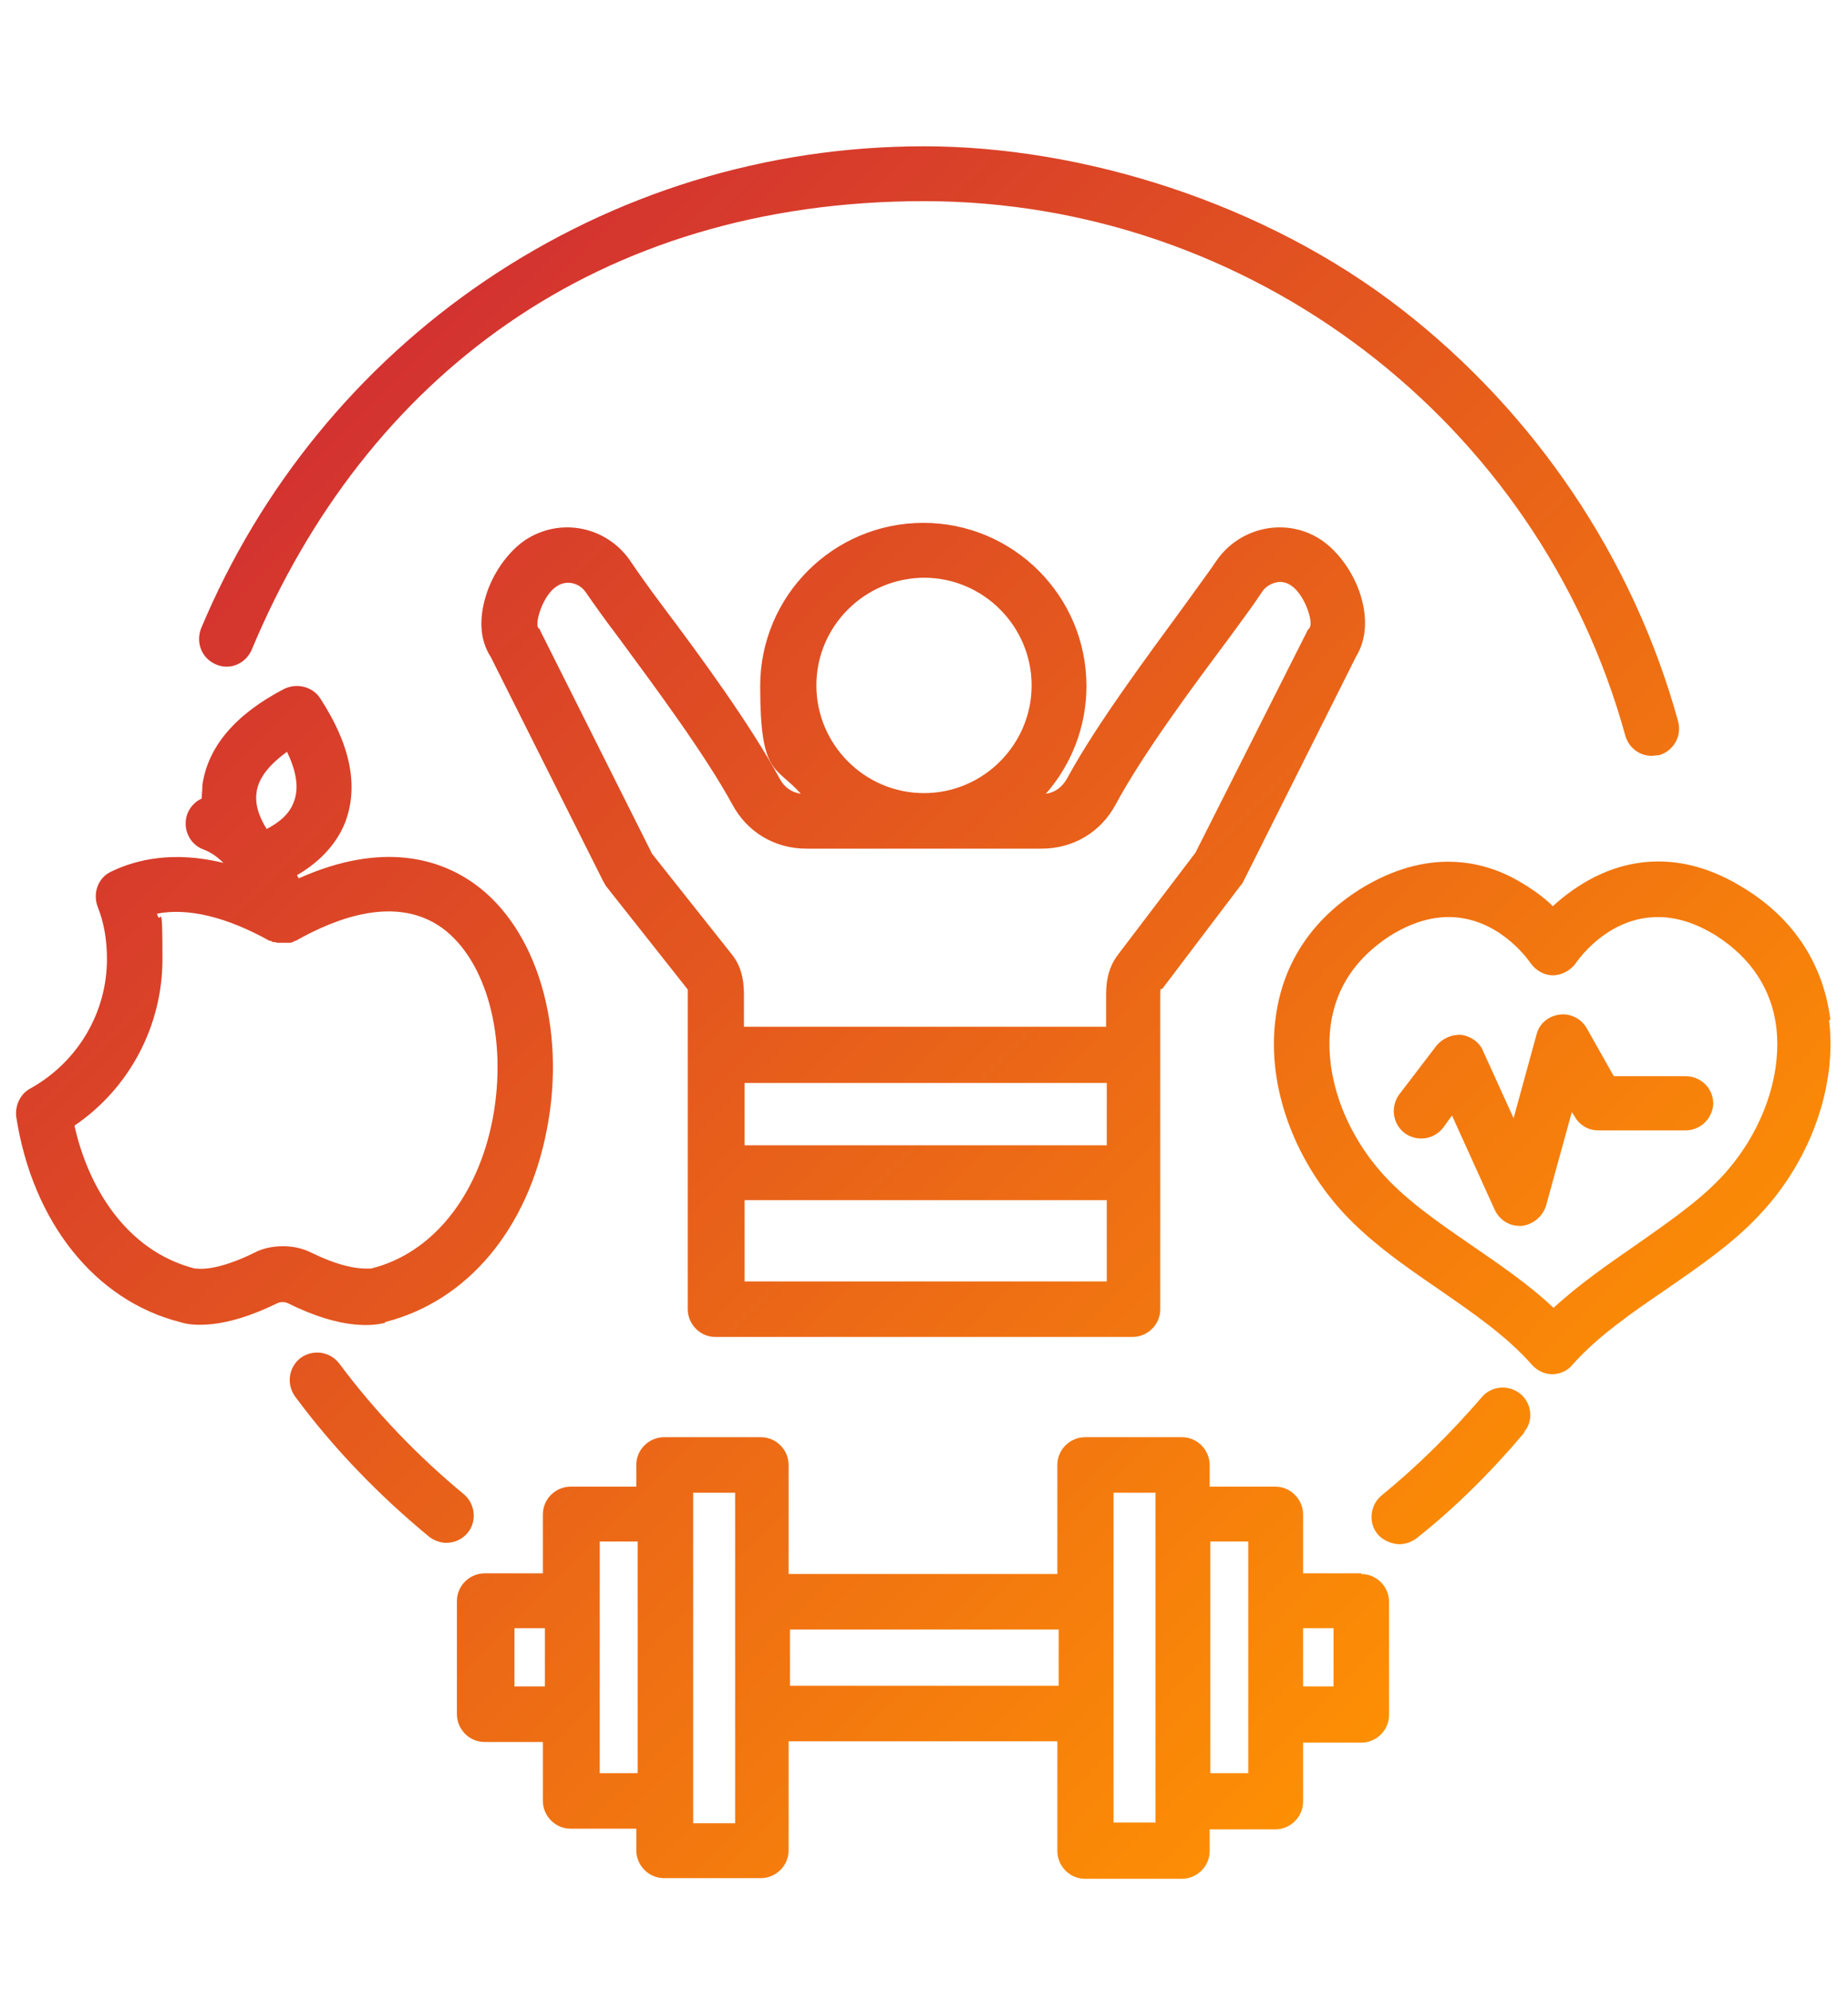 <?xml version="1.0" encoding="UTF-8"?> <svg xmlns="http://www.w3.org/2000/svg" xmlns:xlink="http://www.w3.org/1999/xlink" id="Layer_1" version="1.1" viewBox="0 0 273 294"><defs><style> .st0 { fill: url(#linear-gradient); } </style><linearGradient id="linear-gradient" x1="49" y1="234.8" x2="224" y2="59.9" gradientTransform="translate(0 296) scale(1 -1)" gradientUnits="userSpaceOnUse"><stop offset="0" stop-color="#d33230"></stop><stop offset="1" stop-color="#fd8f04"></stop></linearGradient></defs><g id="Layer_11" data-name="Layer_1"><path class="st0" d="M171.7,146l11.6-15.3c.2-.2.3-.4.4-.6l16.6-33.1c1.6-2.6,1.8-6,.5-9.7-1.1-3.1-3.2-5.9-5.5-7.5-5.1-3.5-12.1-2.1-15.6,3-1,1.5-2.8,3.9-4.8,6.7-5.4,7.4-12.9,17.4-17.3,25.5-.7,1.2-1.7,2-3.1,2.2,3.7-4.2,6-9.8,6-15.9,0-13.3-10.8-24.1-24.1-24.1-13.3,0-24.1,10.8-24.1,24.1s2.3,11.7,6,15.9c-1.3-.2-2.4-.9-3.1-2.2-4.4-8.1-11.8-18.2-17.3-25.5-2.1-2.8-3.8-5.2-4.8-6.7-3.5-5.1-10.4-6.5-15.6-3-2.3,1.6-4.4,4.4-5.5,7.5-1.3,3.7-1.2,7.1.5,9.7l16.6,33.1c.1.2.3.5.4.7l12.1,15.3c0,.2,0,.6,0,1.3v25.8h0v20.1c0,2.2,1.8,4.1,4.1,4.1h61.6c2.2,0,4.1-1.8,4.1-4.1v-20.1h0v-25.8c0-1,0-1.3.1-1.4ZM136.5,85.3c8.8,0,15.9,7.2,15.9,15.9s-7.1,15.9-15.9,15.9h0c-8.8,0-15.9-7.2-15.9-15.9,0-8.8,7.2-15.9,16-15.9ZM96.3,126l-16.5-32.9c0-.2-.2-.3-.3-.4-.5-.8.7-4.8,2.7-6.1,1.4-1,3.3-.6,4.3.8,1.1,1.6,2.8,4,5,6.9,5.3,7.2,12.6,17,16.7,24.5,2.2,4.1,6.3,6.5,10.9,6.5h34.8c4.6,0,8.7-2.4,10.9-6.5,4.1-7.6,11.4-17.4,16.7-24.5,2.2-3,3.9-5.3,5-7,.5-.7,1.2-1.1,2-1.3.8-.2,1.6,0,2.3.5,2,1.4,3.2,5.3,2.7,6.1,0,.1-.2.3-.3.4l-16.6,32.9-11.4,15h0c-1.8,2.3-1.8,4.9-1.8,6.3v4.4h-53.5v-4.4c0-1.4,0-4.1-1.8-6.3l-11.9-15ZM163.5,169.1h-53.5v-9.2h53.5v9.2ZM110,189.2v-12h53.5v12h-53.5ZM201.1,232.3h-8.6v-8.7c0-2.2-1.8-4.1-4.1-4.1h-9.7v-3.2c0-2.2-1.8-4.1-4.1-4.1h-14.3c-2.2,0-4.1,1.8-4.1,4.1v16.1h-39.7v-16.1c0-2.2-1.8-4.1-4.1-4.1h-14.3c-2.2,0-4.1,1.8-4.1,4.1v3.2h-9.7c-2.2,0-4.1,1.8-4.1,4.1v8.7h-8.6c-2.2,0-4.1,1.8-4.1,4.1v16.7c0,2.2,1.8,4.1,4.1,4.1h8.6v8.7c0,2.2,1.8,4.1,4.1,4.1h9.7v3.2c0,2.2,1.8,4.1,4.1,4.1h14.3c2.2,0,4.1-1.8,4.1-4.1v-16.1h39.7v16.2c0,2.2,1.8,4.1,4.1,4.1h14.3c2.2,0,4.1-1.8,4.1-4.1v-3.2h9.7c2.2,0,4.1-1.8,4.1-4.1v-8.7h8.6c2.2,0,4.1-1.8,4.1-4.1v-16.7c0-2.2-1.8-4.1-4.1-4.1ZM76,249v-8.6h4.5v8.6h-4.5ZM88.6,261.8v-34.2h5.6v34.2h-5.6ZM102.4,269.1v-48.7h6.2v32.6h0v16.2h-6.2ZM116.7,248.9v-8.3h39.7v8.3h-39.7ZM164.5,269.1v-48.7h6.2v45.5h0v3.2h-6.2ZM178.8,261.8v-34.2h5.6v25.5h0v8.7h-5.6ZM197,249h-4.5v-8.6h4.5v8.6ZM270.4,150.6c-1-8.1-5.3-14.8-12.5-19.3-9.9-6.3-18.1-4.2-23.3-1.3-2.1,1.2-3.8,2.5-5.2,3.8-1.3-1.3-3.1-2.6-5.2-3.8-5.1-2.9-13.3-4.9-23.3,1.3-7,4.4-11.3,10.8-12.4,18.6-1.4,9.4,2,19.9,9,28.1,4.2,4.9,9.7,8.7,15.1,12.4,5.2,3.6,10,6.9,13.7,11.1.8.9,1.9,1.4,3,1.4s2.3-.5,3-1.4c3.6-4.1,8.8-7.7,13.8-11.1,4.9-3.4,9.9-6.8,13.8-11,7.6-8,11.5-19.1,10.3-28.8ZM254.2,173.9c-3.3,3.5-7.8,6.6-12.5,9.9-4.2,2.9-8.5,5.9-12.2,9.3-3.7-3.5-8-6.4-12.2-9.3-5.1-3.5-10-6.9-13.5-11-5.5-6.4-8.2-14.6-7.2-21.6.8-5.5,3.8-9.8,8.7-13,3.2-2,6.1-2.8,8.7-2.8,7.1,0,11.5,5.9,12.1,6.8.8,1.1,2,1.8,3.3,1.8,1.3,0,2.6-.7,3.4-1.8.8-1.2,8.6-11.7,20.8-4,5,3.2,8.1,7.8,8.8,13.4.9,7.4-2.2,15.9-8.1,22.2ZM253.1,162.8c0,2.2-1.8,4.1-4.1,4.1h-12.9c-1.5,0-2.8-.8-3.5-2.1l-.4-.6-3.8,13.8c-.5,1.6-1.9,2.8-3.6,3-.1,0-.2,0-.3,0-1.6,0-3-.9-3.7-2.4l-6.3-13.9-1.3,1.8c-1.4,1.8-3.9,2.1-5.7.8-1.8-1.4-2.1-3.9-.8-5.7l5.5-7.2c.9-1.1,2.3-1.7,3.7-1.6,1.4.2,2.7,1.1,3.2,2.4l4.5,9.9,3.4-12.4c.4-1.6,1.8-2.7,3.4-2.9s3.2.6,4,2l4,7.1h10.6c2.3,0,4.1,1.8,4.1,4.1ZM56.9,195.2c12.2-3.1,21.1-13.8,23.9-28.5,2.9-15-1.5-29.6-10.7-36.2-5-3.6-13.5-6.4-26-.8,0-.2-.2-.3-.2-.5,2.6-1.5,5.6-4,7.1-7.8,2-5.3.8-11.4-3.7-18.3-1.1-1.7-3.4-2.3-5.3-1.4-7.3,3.8-11.3,8.6-12.1,14.2,0,.7-.1,1.4-.1,2-.9.4-1.7,1.2-2.1,2.2-.8,2.1.2,4.5,2.3,5.3,1.1.4,2.1,1.1,3,2-7.4-1.8-12.9-.5-16.6,1.3-1.9.9-2.7,3.1-2,5.1,1,2.5,1.4,5.1,1.4,7.8,0,7.9-4.3,15.2-11.3,19.1-1.5.8-2.3,2.5-2.1,4.2,2.4,15.5,11.6,27.1,24.2,30.3.6.2,1.5.4,2.9.4,2.5,0,6.2-.6,11.5-3.2.5-.2,1-.2,1.5,0,8.2,4.1,12.9,3.3,14.4,2.9ZM37.9,117c.3-2.4,2.3-4.4,4.5-6,1.2,2.5,1.9,5.2,1,7.4-.7,2-2.5,3.2-4,4-.9-1.4-1.8-3.4-1.5-5.4ZM46.1,185c-1.4-.7-2.8-1-4.3-1s-3,.3-4.3,1c-5.1,2.5-7.8,2.4-8.4,2.3-.1,0,0,0-.3,0-10.2-2.6-15.8-12.1-17.8-21.1,8.1-5.5,13-14.7,13-24.6s-.3-4.5-.8-6.7c4.6-.9,10.3.5,16.6,4,0,0,0,0,0,0,0,0,0,0,.1,0,.1,0,.3.1.4.2,0,0,.1,0,.2,0,.1,0,.3,0,.4.1,0,0,.1,0,.2,0,.2,0,.4,0,.6,0h0c.2,0,.3,0,.5,0,0,0,.1,0,.2,0,0,0,.2,0,.3,0,0,0,0,0,0,0,0,0,0,0,.1,0,.1,0,.2,0,.4-.1h.1c.1-.1.2-.2.4-.2,0,0,0,0,0,0,6.2-3.5,14.9-6.7,21.6-1.9,6.6,4.8,9.7,16.3,7.5,28.1-2.2,11.6-9,20-18,22.2-.2,0-.2,0-.3,0-.6,0-3.3.2-8.4-2.3h0ZM29.7,92.8c8.7-20.8,23.2-38.6,41.9-51.3,19.2-13,41.6-19.9,64.9-19.9s50.3,8.3,70.6,24.1c19.7,15.3,34.2,36.8,40.8,60.8.6,2.2-.7,4.4-2.8,5-.4,0-.7.1-1.1.1-1.8,0-3.4-1.2-3.9-3-12.8-46.4-55.4-78.9-103.6-78.9S54,55.7,37.2,95.9c-.9,2.1-3.2,3.1-5.3,2.2-2.1-.9-3-3.2-2.2-5.3ZM225.2,211.5c-4.8,5.7-10.1,11-15.9,15.6-.8.6-1.7.9-2.6.9s-2.4-.5-3.2-1.5c-1.4-1.7-1.1-4.3.6-5.7,5.4-4.4,10.3-9.3,14.8-14.5,1.4-1.7,4-1.9,5.7-.5,1.7,1.4,2,4,.5,5.7ZM66,227.8c-.9,0-1.8-.3-2.6-.9-7.4-6.1-14.1-13-19.8-20.7-1.3-1.8-1-4.3.8-5.7,1.8-1.3,4.3-1,5.7.8,5.3,7.1,11.5,13.6,18.4,19.3,1.7,1.4,2,4,.6,5.7-.8,1-2,1.5-3.2,1.5Z"></path></g></svg> 